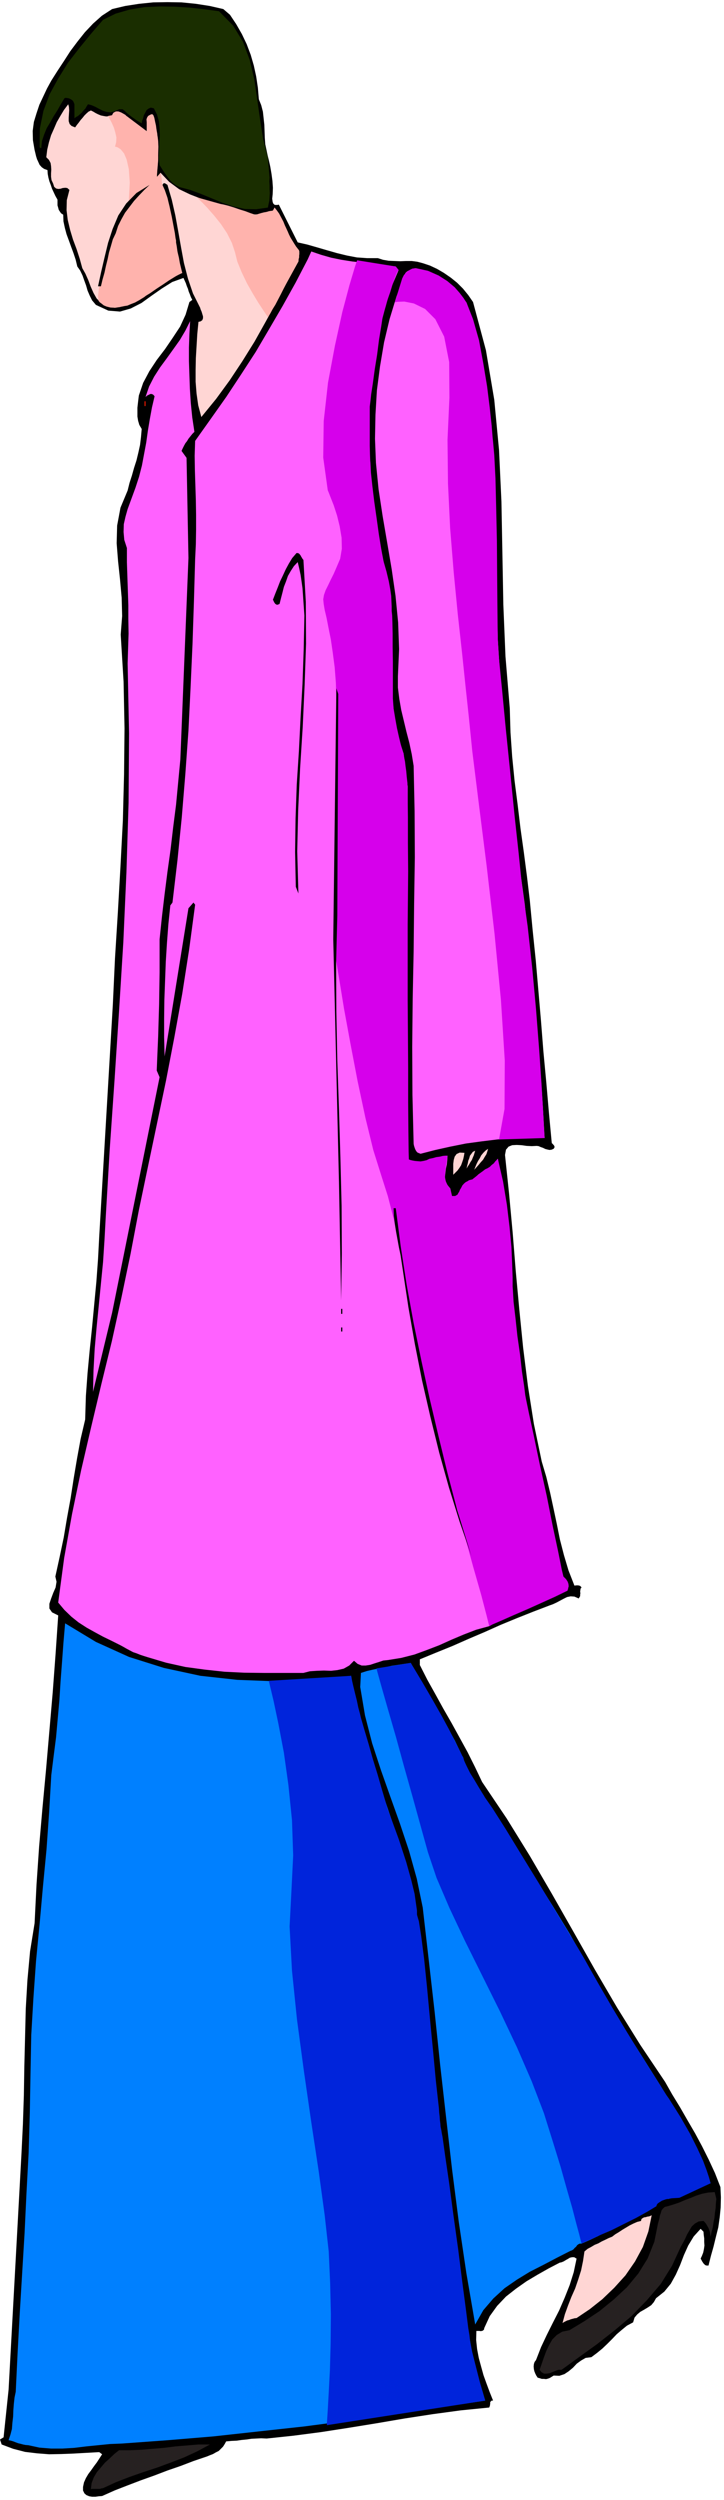 <svg xmlns="http://www.w3.org/2000/svg" fill-rule="evenodd" height="1693.149" preserveAspectRatio="none" stroke-linecap="round" viewBox="0 0 3035 10478" width="490.455"><style>.brush1{fill:#000}.pen1{stroke:none}.brush3{fill:#ffd6d4}.brush4{fill:#ff61ff}.brush6{fill:#0080ff}.brush7{fill:#262121}.brush9{fill:#d600eb}</style><path class="pen1 brush1" d="m1169 858 79 158 40 9 42 12 41 12 42 12 41 10 42 8 43 3h45l22 7 23 4 24 1 25 1 24-1h24l23 3 23 6 30 10 30 14 29 17 29 20 26 21 25 25 22 27 20 29 54 202 35 208 20 211 10 215 4 216 4 217 9 217 18 217 3 101 7 101 10 101 13 101 12 100 14 100 13 100 12 101 12 126 13 126 11 127 11 128 10 127 12 128 11 127 12 128 5 5 5 6 2 6-4 7-9 4-9 1-9-2-8-2-10-5-9-3-9-4-8-1-21 1-21-1-22-3-20-1-19 1-15 6-11 13-4 22 17 162 15 162 13 162 15 162 16 160 20 160 25 159 33 158 19 64 16 66 14 65 14 66 13 65 17 66 19 64 25 64 8-1h8l8 2 6 7-4 4-1 6-1 7 1 7-1 6v6l-3 5-3 5-18-8-16-1-15 3-14 7-15 8-15 8-15 7-14 5-68 26-68 27-68 28-67 30-68 29-68 30-69 28-68 28v24l31 61 34 61 33 60 35 61 33 60 34 62 31 62 30 63 103 153 97 157 92 158 91 160 90 159 93 159 97 156 104 155 30 53 33 54 31 54 32 55 29 54 28 56 26 56 23 59 2 43-1 43-4 41-6 42-10 40-10 41-11 39-10 40h-8l-6-2-4-4-3-3-4-6-3-5-3-6-2-3 6-13 5-13 3-15 2-14-1-15v-15l-2-15-1-13-12-12-29 32-23 38-18 40-16 42-18 40-21 38-27 33-35 28-9 16-11 13-15 10-15 9-16 9-13 11-11 13-6 20-26 14-22 18-21 18-19 20-20 20-21 20-22 18-24 18-24 3-19 11-18 13-16 17-18 15-18 12-21 7-24-1-8 5-8 5-8 3-8 2-9-1h-9l-9-3-8-2-6-9-4-8-4-10-2-9-1-11 1-10 3-9 6-8 21-54 24-51 26-52 26-51 23-53 21-53 17-54 12-57-10-6h-9l-9 2-8 5-9 5-8 5-9 4-9 2-46 24-46 26-47 28-44 31-42 33-37 39-31 43-23 50-1 6-5 5-8 2-7-1h-12l-1 38 4 38 7 37 10 37 10 36 13 36 13 35 14 35h-6l-3 3-3 3v5l-1 9-3 9-120 12-118 16-117 18-117 20-117 19-116 18-115 15-113 12-23-1-21 1-20 1-20 3-21 2-21 3-22 1-22 2-6 11-7 11-9 9-9 9-12 6-12 7-13 5-12 5-56 19-55 21-55 19-55 21-56 20-55 21-54 21-54 24-14 1-14 2h-14l-12-2-12-5-8-7-6-12v-15l4-19 8-18 10-17 12-16 12-17 12-16 11-17 11-17-12-9-54 3-53 3-52 2-51 1-51-4-50-6-50-13-48-18-7-21 15-9 21-200 54-989 6-123 4-121 2-122 3-120 3-122 7-120 11-120 19-118 8-161 11-161 14-161 15-161 14-162 14-162 12-161 11-161-26-13-11-16v-20l7-21 9-24 10-23 4-24-5-22 18-82 17-81 14-83 15-82 13-84 14-83 15-82 19-81 3-99 7-96 9-96 10-96 9-96 9-95 7-96 5-95 57-970 9-194 12-192 11-193 10-192 5-194 2-193-4-196-12-197 6-78-2-77-7-77-8-75-6-76 2-74 14-75 30-72 8-32 10-31 9-32 10-31 8-33 7-32 4-33 3-34-10-17-5-17-3-18v-37l2-18 2-17 2-16 18-53 26-49 31-47 35-46 32-47 31-47 23-50 16-53 12-9-6-12-4-11-5-12-3-11-5-12-4-12-5-11-5-11-47 17-43 27-43 30-43 31-45 23-45 13-49-4-52-24-16-19-10-20-9-21-6-21-8-22-7-20-10-21-12-17-7-29-9-27-10-27-9-25-10-27-7-26-6-28-1-28-9-6-5-7-5-8-2-8-3-10v-24l-9-16-7-15-7-15-5-15-6-16-4-15-3-16-1-16-14-5-10-7-9-10-5-11-6-13-4-13-3-13-3-12-7-41-1-39 5-38 11-36 12-36 16-34 16-34 18-33 26-41 27-41 27-42 30-40 31-39 34-36 37-33 43-28 55-13 58-9 59-6 60-1 59 1 60 6 58 9 57 13 28 24 26 39 24 42 20 42 17 45 13 45 10 46 7 47 4 48 10 25 7 27 3 27 3 28 1 27 1 28 2 27 6 28 1 5 3 14 5 20 6 27 5 29 4 30 2 29-1 27-2 19 2 14 3 7 6 5h11l4-1h2z"/><path class="pen1" style="fill:#1a2e00" d="m1130 745-1 15 1 17v15l1 17-1 16-1 16-3 14-3 15-49 7-47-1-47-10-45-15-46-19-46-19-46-17-45-12-16-8-12-9-12-12-9-12-10-14-9-13-8-13-7-11-3-31 1-31 1-32 2-30-1-30-3-30-8-28-13-26-13-3-9 4-8 6-6 11-6 11-3 12-4 11-2 11-12-7-10-6-11-8-10-7-10-8-10-8-9-9-8-6h-15l-19 9-17 4-17-2-15-5-16-8-15-8-16-7-15-4-6 9-5 9-8 8-7 9-8 7-8 7-9 5-6 5v-59l-3-8-3-6-6-5-5-3-7-3-6-1-7-1-5 2-15 25-14 25-16 25-14 25-15 25-11 27-9 27-3 30-4-1-3-3 1-78 15-74 26-70 36-66 41-66 48-62 49-60 50-58 53-26 59-17 61-10 64-3 63 1 64 4 62 7 60 8 59 60 42 69 28 76 19 81 12 82 12 84 13 83 20 80 7 83z"/><path class="pen1 brush3" d="m286 437 3 11 1 15-1 15-1 16v14l4 12 8 8 15 6 7-10 8-10 8-11 8-9 8-10 8-8 9-8 10-5 10 5 10 6 10 5 12 5 10 2 12 2 12-1 13-4 3-7 6-4 6-3 8 1h7l8 2 6 3 6 4 11 9 12 9 12 9 13 9 11 8 12 9 12 9 12 9 2-9 1-10-1-11v-21l3-9 7-7 12-4 10 31 7 33 4 33 3 35v34l-1 34-3 33-2 33 16-21 36 38 42 31 46 22 49 19 50 14 51 15 50 14 50 18 12 3 12 1 12-1 13-2 11-4 12-4 12-3 13-2 7-13 15 21 13 23 11 24 12 24 10 23 12 24 14 23 17 22-4 42-46 83-45 85-46 84-47 84-51 82-53 80-57 78-62 76-13-49-7-49-4-50v-49l1-50 3-50 3-51 5-51 9-2 7-5 3-8v-8l-3-10-3-10-4-9-2-7-30-60-21-62-17-66-12-65-12-68-12-66-15-66-18-62-6-4-5-3h-5l-5 7 16 43 13 45 9 46 9 48 7 47 8 47 9 47 12 46-35 17-34 22-33 23-33 23-35 21-35 18-38 14-39 8-33-6-24-13-20-20-13-23-12-27-10-27-12-27-13-23-11-40-13-40-15-40-12-40-10-42-5-41 1-42 11-43-9-8-8-1-11 1-9 3-10 1-9-2-8-7-4-13-7-15-2-14v-15l1-15-1-15-2-13-7-13-11-11 4-32 7-30 9-30 12-27 12-28 15-26 15-25 18-24z"/><path class="pen1 brush4" d="m1659 1117 12 15-28 66-22 69-19 71-13 73-13 72-10 75-10 74-10 74-3 96 3 97 7 98 12 99 14 97 17 98 18 95 21 95 5 85 2 87-1 86 1 87 2 85 8 84 14 83 26 81 17 137-3 936-5 78-1 81v81l3 81 3 79 3 80 2 79 2 78 20 4 21 1 20-3 20-5 20-8 20-6 21-6 21-2-1 18-2 19-4 18-2 18-2 16 3 17 7 16 13 16v16l2 6 1 4 3 5 4 3 7 4 11-8 10-11 7-14 8-13 7-12 9-9 11-4 15 3 10-18 13-12 14-10 15-8 14-9 15-9 12-13 11-16 22 112 16 116 10 118 9 120 6 118 9 119 13 116 19 113 15 105 19 106 20 104 23 104 22 103 24 104 24 103 25 104 3 4 4 5 3 6 4 6 1 5 2 6-1 6v7l-41 18-41 19-42 17-41 18-42 17-41 18-41 19-39 23-55 15-52 20-52 22-51 23-52 20-52 19-55 14-56 9-19 2-18 6-19 6-18 6-19 3h-17l-17-7-15-13-20 20-23 13-26 6-27 3-30-1-29 1-30 2-27 7h-166l-83-1-82-4-83-9-81-11-81-18-77-23-16-5-15-5-15-6-15-5-15-8-13-7-14-8-13-7-36-18-35-17-35-19-34-19-34-22-30-24-29-28-26-31 25-187 33-184 38-183 42-181 43-181 44-180 40-182 38-182 35-184 38-182 38-181 38-181 35-182 33-182 29-186 25-187-7-9-21 24-100 621-2-79v-78l1-80 3-80 3-80 5-80 6-79 8-77 9-12 21-178 18-179 15-182 13-181 9-183 8-180 6-180 5-176 3-63 1-61v-62l-1-61-2-63-2-62-1-62 2-62 66-93 65-92 62-94 61-94 57-97 56-96 54-97 51-98 15-33 41 14 42 12 44 9 45 7 45 5 46 5 45 5 46 6z"/><path class="pen1 brush4" d="m1956 1269 49 165 34 172 21 174 12 179 5 179 2 182 2 182 6 182 9 141 12 140 12 138 14 138 14 137 16 138 17 137 19 139 12 121 12 121 12 121 12 123 10 121 10 123 8 123 7 125-67-2-66 3-66 5-65 8-66 9-65 13-63 14-62 16-8-3-6-3-4-5-3-5-3-7-2-6-2-7-1-6-5-204-1-202 2-201 4-199 2-199 3-196-1-193-4-190-8-49-10-47-12-46-11-46-11-46-8-46-6-48v-47l5-114-4-112-11-112-16-111-19-112-19-111-17-112-11-111-4-101 2-101 6-102 13-100 17-101 23-97 29-95 35-90 2-8 5-5 5-4 7-1 6-3 7-1 6-4 7-3 32 7 31 12 29 14 29 18 25 19 25 23 22 24 21 28zM815 1810l-9 9-8 10-8 10-6 10-7 9-6 11-5 10-5 11 21 29 8 420-34 844-9 95-9 95-12 94-11 94-13 93-12 94-11 93-10 96v138l-1 67-1 67-2 66-2 69-3 70-3 73 12 28-199 987-80 332 2-91 5-90 8-90 9-90 9-92 9-91 6-92 5-92 17-289 20-288 19-290 18-290 13-292 9-292 2-292-6-292 2-64 2-61-1-61v-58l-2-60-2-59-2-61v-60l-11-34-3-33 1-33 7-31 9-32 11-30 11-30 11-30 15-46 12-47 9-48 9-48 7-50 8-48 9-49 11-47-5-6-5-3-6-1-5 2-10 5-7 6 15-44 21-41 25-39 28-38 28-39 27-38 23-39 20-40-3 54-2 57v57l2 59 2 58 4 60 6 59 9 60z"/><path class="pen1" style="fill:#ff1a00" d="M606 1682h4v20h-4v-20z"/><path class="pen1 brush1" d="m1272 2347 10 176 1 175-6 174-8 175-11 174-8 174-4 174 5 176-11-28-3-146 2-142 5-141 9-140 7-141 8-140 5-143 3-144-2-29-2-29-2-29-2-28-4-29-4-27-6-28-6-25-16 17-13 20-12 21-8 23-9 23-6 24-6 23-6 24-6 3-5 1-4-2-3-2-3-4-3-5-2-5-2-3 10-26 10-25 10-26 12-25 12-26 13-24 14-23 18-21h5l5 2 3 3 4 5 2 4 3 5 3 5 4 5z"/><path class="pen1 brush3" d="m1988 4903 5-13 5-12 6-12 7-11 6-12 9-11 9-9 11-8-3 11-4 12-7 11-7 12-10 11-9 11-9 10-9 10zm4-80-3 10-3 10-4 9-4 10-6 9-5 9-6 9-5 9 2-11 3-11 2-11 4-10 3-11 6-8 6-8 10-5zm-45 9-2 12-3 14-4 12-5 14-7 11-8 11-9 9-9 9v-46l2-16 4-14 8-11 13-6 20 1z"/><path class="pen1 brush1" d="M1430 5486h5v21h-5v-21zm0 78h5v17h-5v-17z"/><path class="pen1 brush6" d="m1472 7024 21 122 30 120 35 116 40 117 39 115 39 117 34 117 29 121 28 242 28 244 26 244 28 245 28 243 32 243 36 240 43 239 46 153-189 28-188 29-190 26-189 25-192 21-191 21-192 16-192 14-50 2-50 5-50 5-49 6-50 3h-48l-49-4-46-10-12-1-10-2-11-3-9-2-11-4-10-4-10-3-10-2 8-24 6-23 2-26 3-26 1-27 2-26 3-27 5-24 8-166 9-166 10-166 10-166 8-168 9-168 5-170 3-170 3-155 9-154 11-156 15-155 14-157 15-156 11-156 9-156 10-80 10-78 7-78 7-78 5-80 6-79 6-82 7-81 129 78 139 63 146 46 153 33 155 17 159 6 159-7 159-16z"/><path class="pen1 brush6" d="m1722 6970 29 55 32 55 32 54 32 54 30 53 30 55 27 56 25 60 66 115 72 115 73 114 74 116 72 115 72 118 67 118 62 121 62 98 63 99 62 98 63 100 59 99 56 103 50 103 47 107-15 3-15 5-14 6-13 6-14 5-14 6-14 5-14 6-7 6-7 4-8 2-8 2-9 1-9 2-8 2-7 5-14-5-11 1-10 6-7 9-8 9-8 9-10 8-10 5-37 15-36 19-36 19-36 21-36 19-36 20-36 17-34 15h-8l-6 3-5 4-4 6-6 5-5 6-6 4-6 2-57 29-57 30-57 29-54 33-52 36-47 43-42 49-34 60-37-215-32-216-28-219-25-218-25-221-23-221-25-220-25-218-25-121-32-115-38-114-40-112-40-113-37-113-30-117-20-119 3-59 25-8 26-6 25-5 27-5 26-6 27-4 26-4 27-4z"/><path class="pen1 brush7" d="m3003 9217-2 18-1 20-3 20-2 21-4 20-3 20-5 19-4 20-2-10-1-9-3-9-3-8-5-9-4-7-6-8-6-6-20 2-16 9-13 12-10 17-10 17-8 18-9 17-9 16-37 80-47 76-59 69-64 66-71 60-74 58-75 54-73 53h-13l-12 4-12 5-12 5-13 2h-11l-11-6-8-10 9-26 9-26 10-27 12-25 13-23 19-19 23-14 30-6 63-38 63-42 59-48 56-52 48-58 39-63 28-70 15-75 3-11 3-11 2-12 4-11 3-11 6-8 8-7 13-3 23-7 24-8 23-10 24-9 24-10 25-8 25-5 28-2 7 29z"/><path class="pen1 brush3" d="m2732 9285-14 68-23 65-33 61-40 58-47 52-50 48-53 42-55 37-9 1-7 2-8 2-7 3-8 2-6 3-8 4-6 4 10-37 13-36 14-36 16-36 13-38 12-38 8-39 6-40 13-11 15-8 15-9 15-6 14-8 15-7 14-7 15-6 13-10 15-9 15-10 15-9 15-9 16-8 16-7 16-4 2-8 5-4 6-3 7-1 6-2 7-1 6-2 6-3z"/><path class="pen1 brush7" d="m880 10246-54 29-54 25-57 22-57 21-58 19-57 20-57 22-54 25-7 1-6 2h-32l-6 1 3-25 9-24 13-22 17-20 17-20 20-18 19-18 20-16h46l48-2 47-4 48-4 47-6 48-4 48-4h49z"/><path class="pen1" d="m1127 7045 5 22 15 63 20 95 23 121 19 136 15 147 5 148-7 143-8 155 10 185 21 205 29 216 31 215 31 205 25 183 17 153 6 133 3 130-1 123-3 111-5 94-4 73-3 47-1 17 664-103-3-10-7-25-11-37-11-43-12-47-11-44-8-40-3-28-5-30-10-79-15-114-17-135-20-144-18-135-17-116-11-79-3-15-2-13-3-14-1-13-2-15-1-15-2-17-1-17-13-117-12-129-13-134-12-129-12-117-12-94-10-64-7-24-1-5v-16l-4-28-6-42-14-58-21-75-31-95-42-115-5-13-10-34-15-51-17-59-20-65-18-64-17-57-13-45-2-7-4-17-7-26-6-29-8-32-7-29-6-26-3-17-345 21zm451-52 6 22 17 61 26 91 33 114 34 124 36 128 34 123 30 108 36 107 54 126 65 138 73 147 74 149 71 150 62 143 51 133 37 118 33 107 26 93 23 80 16 62 13 48 7 28 3 11 9-5 28-12 39-18 49-21 52-26 52-26 47-26 38-23v-2l1-3 4-6 7-5 11-7 17-6 24-4 32-2 131-61-2-7-5-18-10-30-15-40-24-52-30-60-40-70-49-78-10-14-24-38-38-60-48-76-56-91-60-100-62-107-61-108-16-27-42-69-60-99-69-115-73-119-66-108-54-85-32-46-4-7-10-16-14-23-16-27-18-29-14-28-11-23-4-15-5-8-11-23-19-37-24-48-32-59-38-67-43-74-48-80-144 23z" style="fill:#0024db"/><path class="pen1 brush9" d="m1655 1267 11-2 29-1 40 8 47 23 43 43 37 73 21 107 1 149-8 176 2 184 9 187 15 185 17 175 18 163 15 144 13 121 15 148 27 217 33 262 33 284 27 279 16 253-1 203-23 128 191-6-2-29-4-79-7-119-10-146-13-167-16-174-19-173-22-159-5-42-11-108-17-156-18-180-19-186-16-168-13-130-4-70-1-59-1-98-1-124-1-137-3-138-3-123-5-97-5-56-2-19-4-50-8-74-11-89-16-97-18-97-25-88-27-69-4-6-9-14-16-21-21-24-31-26-36-23-45-20-52-11h-2l-5 1-7 1-8 4-9 5-9 8-9 10-7 14-31 100z"/><path class="pen1 brush9" d="m1497 1091-9 27-23 77-30 113-31 141-29 155-18 161-2 153 19 137 3 7 9 23 13 33 14 43 11 45 8 48 1 46-7 42-14 33-13 30-13 26-11 23-10 20-7 20-3 18 2 20 4 24 8 34 8 41 10 50 8 55 8 61 5 65 2 70-3 564-3 494 4 30 14 84 20 123 27 147 30 157 33 155 33 135 33 105 28 88 25 97 20 97 17 94 13 82 10 67 6 44 5 18 4 21 12 59 16 83 21 98 20 100 21 92 17 71 13 42 8 29 23 80 32 113 38 132 36 132 34 119 23 88 11 44 13-7 37-16 52-23 60-26 60-27 53-24 37-18 16-8v-2l2-3 1-6 2-7-1-10-3-9-7-11-11-11-7-29-15-75-23-108-25-126-29-131-25-120-21-97-12-58-3-16-5-40-9-60-8-71-11-77-8-75-8-68-3-51-1-14v-37l-2-57-3-71-8-85-11-92-16-97-22-96-2 1-3 4-6 6-6 8-9 7-8 8-10 6-9 4-55 43h-2l-4 1-7 2-6 4-8 4-7 6-7 8-5 10-5 8-3 8-4 6-3 6-5 3-5 3h-13l-7-31-2-2-3-3-4-6-4-6-5-10-3-10-2-12 1-12 1-15 2-14 2-13 2-11 1-11 1-7v-5l1-1h-10l-10 1-12 3-15 2-14 4-15 3-12 6-13 3-12 2-13-1-11-1-11-2-8-2-5-2h-1l-1-33-1-85-1-122v-143l-1-149-1-136v-317l1-107 1-116-1-118v-107l-1-88-1-57-3-27-2-23-3-21-2-18-3-15-2-11-1-6v-2l-2-6-5-14-6-23-7-29-8-36-7-39-7-42-3-42v-155l-1-61v-56l-1-47-1-29-2-19v-19l-1-21-1-23-4-28-6-33-10-42-14-49-3-15-6-37-9-56-9-65-10-70-8-66-6-56-2-40-1-10-1-25-1-37v-165l3-23 3-28 7-46 8-59 10-62 8-63 9-54 6-40 5-18 2-8 6-19 8-29 11-31 10-33 10-28 9-22 6-9-12-15-162-26z"/><path class="pen1 brush1" d="m1414 3837-5 200 1 204 4 203 7 205 6 203 5 202 1 200-3 197-9-494-24-1020 13-1052 8 24-4 928zm245 1227 21 162 25 161 29 159 33 160 34 156 37 157 38 156 41 156 59 190-49-142-45-144-41-147-37-150-35-153-30-152-27-154-23-153-5-33-5-33-7-33-6-33-6-33-5-32-4-33-1-32h9z"/><path class="pen1" d="m825 827 5 5 17 16 23 24 28 32 28 35 26 39 20 40 13 39 10 40 18 44 22 46 25 44 23 38 21 32 14 21 6 8 2-5 7-11 9-17 12-19 12-23 12-23 11-22 10-19 52-95v-5l1-6 2-6v-8l1-7-1-8v-6l-2-3-4-5-7-9-7-11-8-13-8-13-7-14-5-12-2-4-4-9-6-13-6-15-9-17-9-17-10-14-9-11-7 13h-2l-5 1-9 1-9 3-12 2-12 3-13 4-12 4-6-3-15-5-21-8-23-7-26-9-23-7-20-5-11-2-100-28zM453 486l2 3 5 10 8 15 9 20 6 20 5 22-1 20-5 19h3l9 3 12 8 14 17 11 26 9 40 4 56-4 74-4 6-8 17-13 24-14 31-15 31-13 32-11 27-6 22-6 20-7 29-8 33-8 36-8 34-5 33-3 27 2 20 1 1 4 5 7 5 10 8 12 5 16 4 19 1 22-3 2-1 6-1 9-2 13-2 14-6 18-7 18-10 21-13 6-5 17-11 25-17 28-18 28-19 26-16 19-11 10-4-2-6-3-14-5-21-4-23-6-25-3-22-3-17v-8l-2-9-3-22-6-32-7-37-9-41-9-38-11-32-10-22-1-3-1-5-1-9v-8l-2-10-1-8-2-6v-2l-15 17v-7l1-15 2-22 2-26v-29l1-27-1-24-2-17-1-5-1-10-3-15-2-17-4-18-3-15-4-11-4-4h-5l-8 4-5 3-4 6-3 8 1 12v38l-82-62-3-2-5-5-9-5-9-5-11-4h-10l-10 5-6 11-17 3z" style="fill:#ffb3ad"/><path class="pen1 brush1" d="m485 978-12 25-8 28-8 27-6 29-7 28-6 28-8 28-7 29h-12l13-60 14-60 15-62 19-58 24-57 33-50 43-44 55-34-22 21-22 23-21 23-19 25-19 25-15 27-14 28-10 31z"/></svg>
